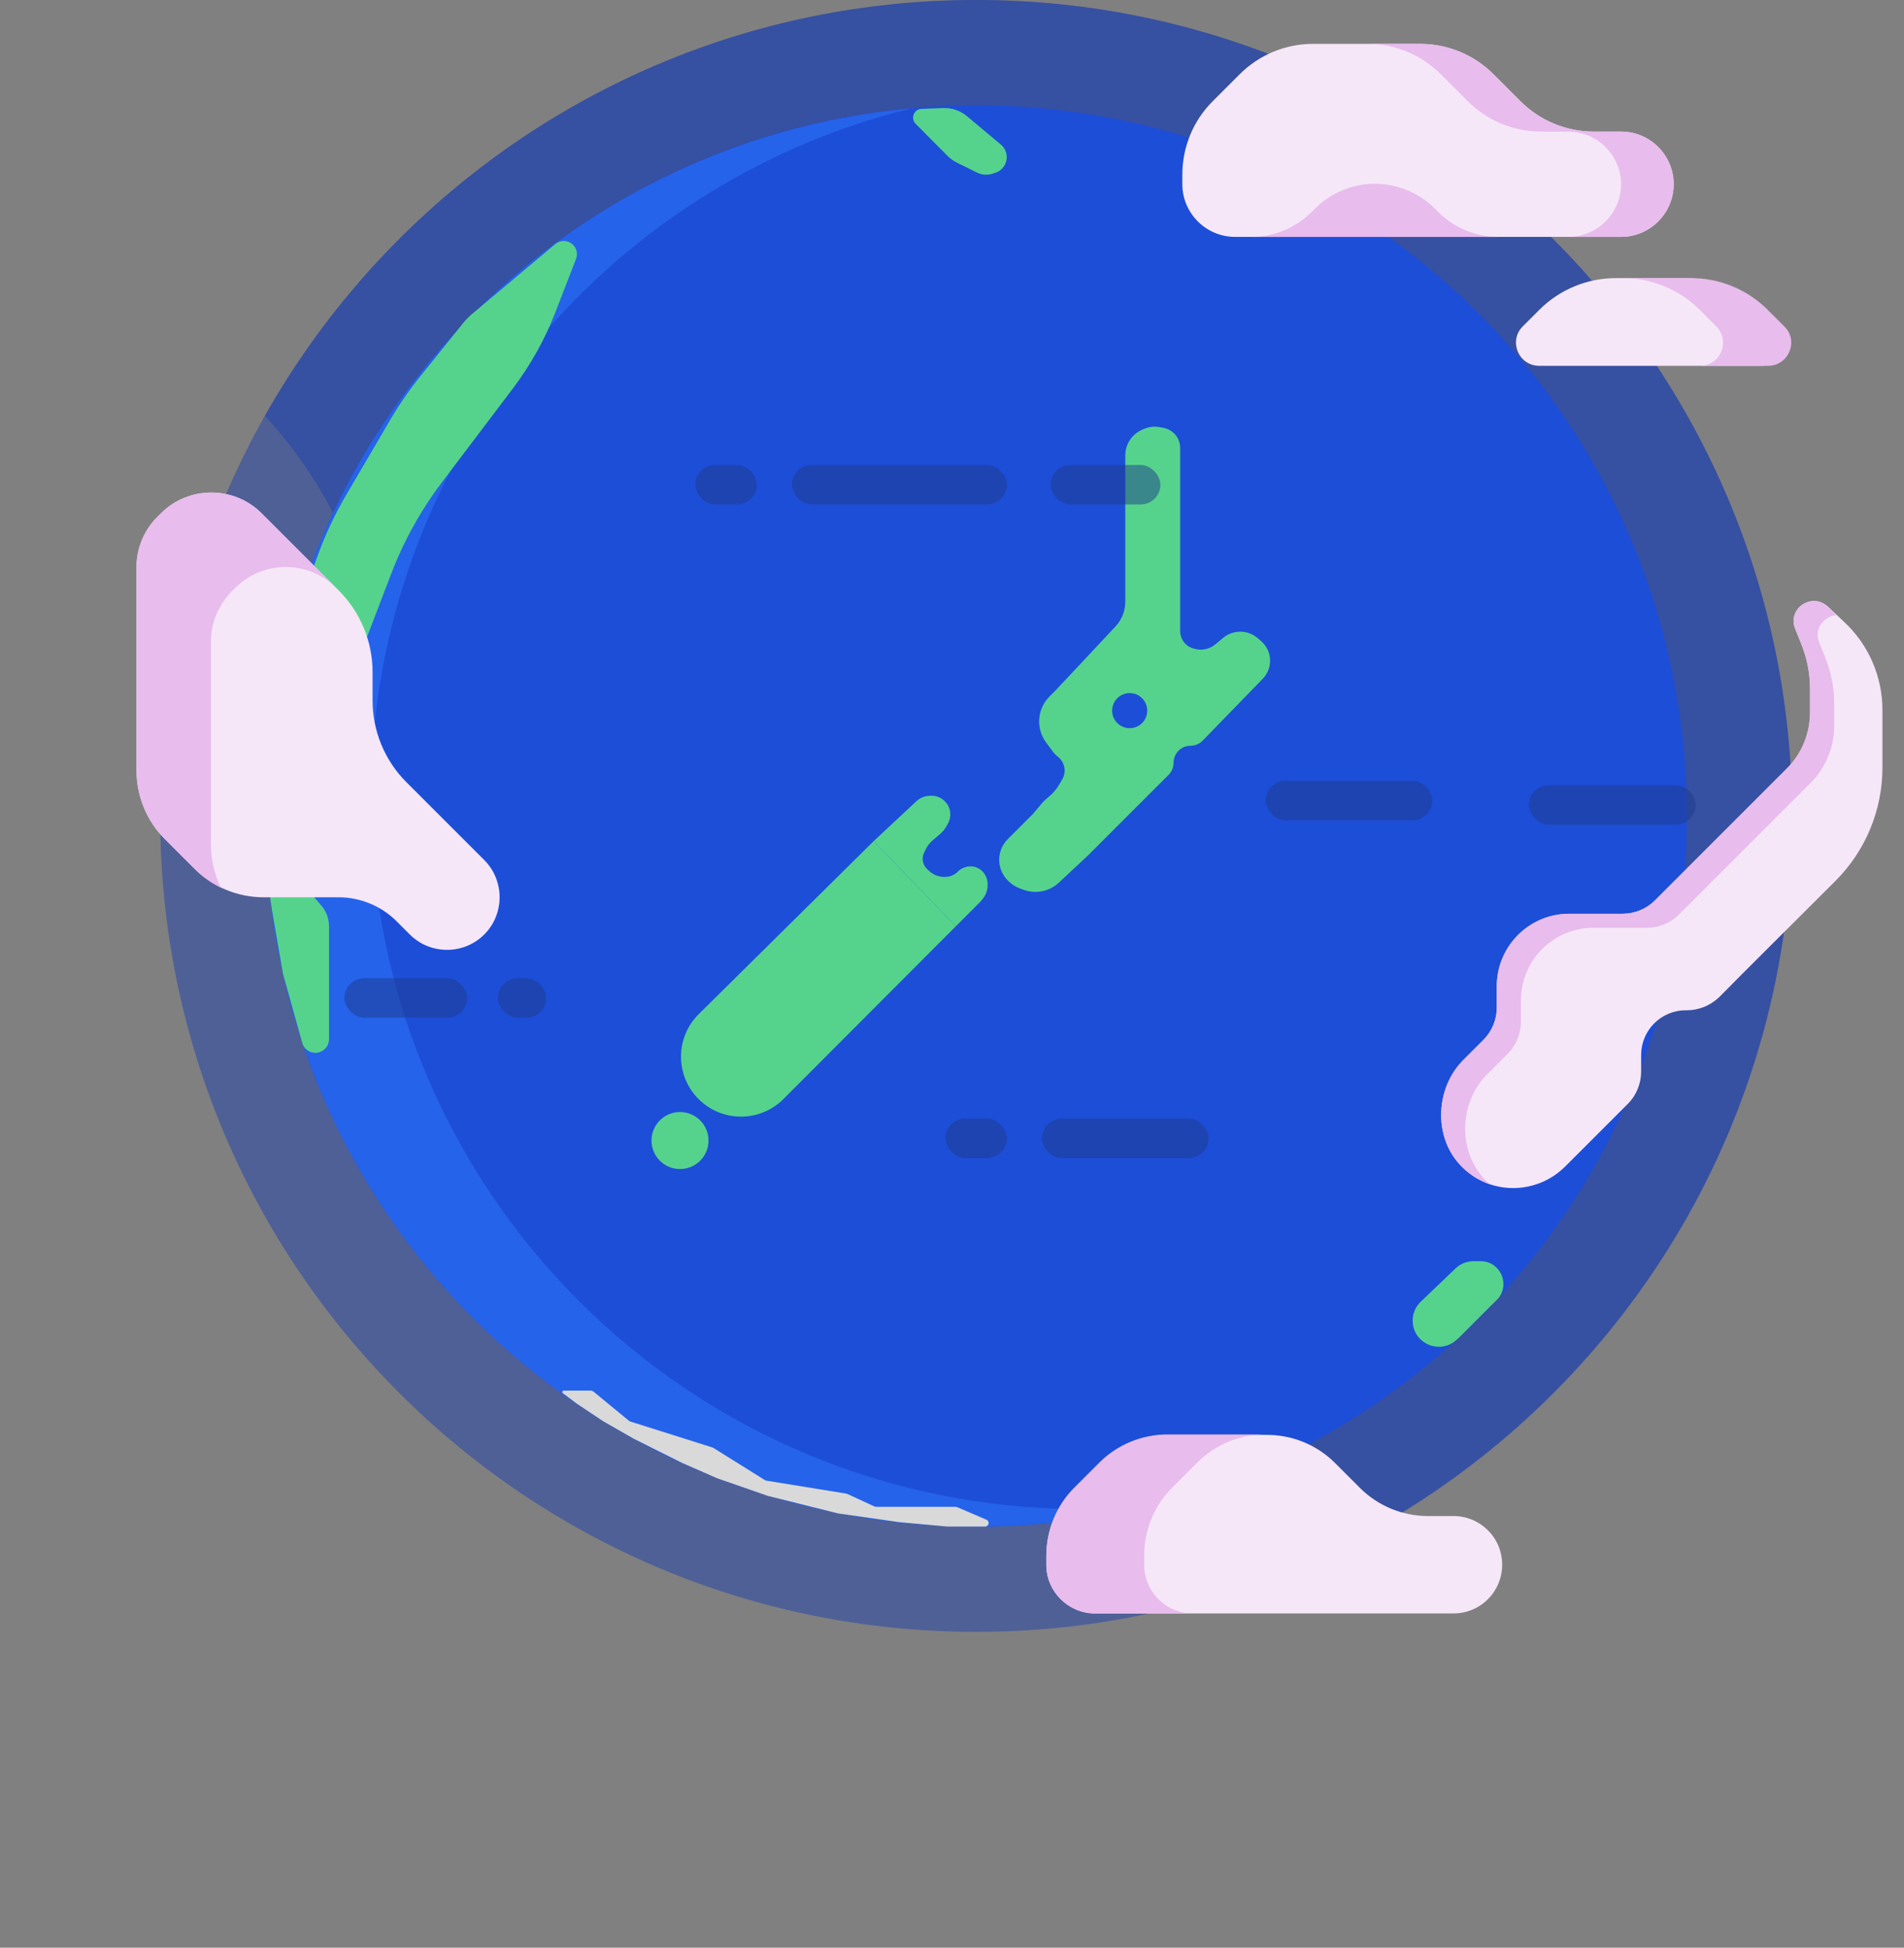 <svg width="434" height="444" viewBox="0 0 434 444" fill="none" xmlns="http://www.w3.org/2000/svg">
<rect x="0" y="0" width="434" height="444" fill="#808080" stroke="none"/>
<path d="M222.503 372C325.228 372 408.503 288.725 408.503 186C408.503 83.275 325.228 0 222.503 0C119.778 0 36.503 83.275 36.503 186C36.503 288.725 119.778 372 222.503 372Z" fill="#1E40AF" fill-opacity="0.5"/>
<path d="M222.503 0C152.903 0 92.303 38.2 60.403 94.8C72.303 107.8 81.003 123.9 85.103 141.6L90.003 162.3C98.103 196.6 132.103 218.2 166.503 210.9C204.003 202.9 240.103 229.1 244.403 267.2L246.703 287.9C250.103 318.4 274.303 342.3 304.803 345.3L316.903 346.5C371.703 314.1 408.503 254.5 408.503 186.2C408.503 83.3 325.203 0 222.503 0Z" fill="#1E40AF" fill-opacity="0.5"/>
<path d="M222.503 348C311.973 348 384.503 275.47 384.503 186C384.503 96.53 311.973 24 222.503 24C133.033 24 60.503 96.53 60.503 186C60.503 275.47 133.033 348 222.503 348Z" fill="#1D4ED8"/>
<path d="M246.503 344C157.003 344 84.503 271.5 84.503 182C84.503 105.9 137.003 42 207.803 24.7C125.203 32.1 60.503 101.5 60.503 186C60.503 275.5 133.003 348 222.503 348C235.903 348 248.803 346.4 261.203 343.3C256.403 343.8 251.503 344 246.503 344Z" fill="#2563EB"/>
<path d="M335.891 287.5H337.492C341.883 287.5 344.295 292.61 341.503 296L332.503 305L331.838 305.57C327.974 308.882 322.003 306.136 322.003 301.046C322.003 299.42 322.668 297.864 323.843 296.74L331.777 289.151C332.885 288.091 334.358 287.5 335.891 287.5Z" fill="#55D38C"/>
<path d="M228.143 32.96L220.414 26.491C218.892 25.217 216.951 24.555 214.968 24.632L210.059 24.823C208.318 24.89 207.49 26.997 208.719 28.232L216.008 35.558C216.628 36.181 217.347 36.698 218.136 37.088L222.706 39.345C223.803 39.887 225.07 39.977 226.233 39.596L226.909 39.374C228.495 38.855 229.543 37.347 229.478 35.679C229.437 34.625 228.952 33.638 228.143 32.96Z" fill="#55D38C"/>
<circle cx="155.003" cy="260" r="6.5" fill="#55D38C"/>
<path d="M239.226 158.777L240.503 157.5L254.26 142.825C255.079 141.952 255.699 140.912 256.077 139.776C256.359 138.931 256.503 138.046 256.503 137.154V108.5V103.808C256.503 102.945 256.678 102.091 257.018 101.298C257.651 99.821 258.819 98.637 260.287 97.985L260.667 97.816C261.862 97.285 263.191 97.138 264.473 97.394L265.285 97.556C266.684 97.836 267.876 98.747 268.515 100.023C268.836 100.666 269.003 101.374 269.003 102.092V108.5V143.857C269.003 144.605 269.206 145.339 269.591 145.98C270.173 146.95 271.129 147.639 272.233 147.885L272.631 147.973C274.131 148.306 275.701 147.942 276.9 146.982L277.503 146.5L278.806 145.414C279.903 144.5 281.284 144 282.711 144C284.189 144 285.616 144.536 286.728 145.509L287.498 146.183C288.474 147.037 289.141 148.189 289.395 149.462C289.776 151.364 289.195 153.331 287.844 154.723L274.142 168.828C273.414 169.577 272.413 170 271.369 170C269.234 170 267.503 171.747 267.503 173.882C267.503 174.914 267.093 175.91 266.364 176.639L248.003 195L241.326 201.232C240.78 201.741 240.164 202.17 239.496 202.503C237.585 203.459 235.366 203.586 233.358 202.856L232.518 202.551C231.52 202.188 230.614 201.611 229.863 200.86L229.705 200.703C228.605 199.602 227.926 198.151 227.785 196.602C227.606 194.636 228.31 192.693 229.705 191.297L235.503 185.5L237.293 183.352C237.765 182.785 238.296 182.265 238.872 181.805C239.945 180.946 240.853 179.887 241.535 178.694L242.15 177.617C242.384 177.209 242.542 176.763 242.62 176.299C242.856 174.88 242.307 173.443 241.183 172.544L240.948 172.356C240.652 172.12 240.388 171.847 240.161 171.544L238.478 169.301C237.835 168.442 237.369 167.464 237.109 166.423C236.423 163.679 237.227 160.776 239.226 158.777Z" fill="#55D38C"/>
<circle cx="257.503" cy="162" r="4" fill="#1D4ED8"/>
<path d="M159.247 250.558C153.902 245.225 153.893 236.569 159.226 231.225L199.149 191.742L217.88 211.152L178.579 250.537C173.246 255.881 164.591 255.89 159.247 250.558Z" fill="#55D38C"/>
<path d="M199.149 191.742L217.874 211.152L223.314 205.713C223.521 205.506 223.713 205.284 223.888 205.05L224.141 204.713C224.779 203.862 225.124 202.827 225.124 201.763V201.524C225.124 200.79 224.925 200.069 224.547 199.439L224.494 199.351C223.94 198.428 223.023 197.781 221.967 197.57C221.412 197.459 220.84 197.473 220.291 197.61L220.224 197.627C219.504 197.807 218.847 198.179 218.323 198.703C217.556 199.471 216.515 199.902 215.429 199.902H215.197C214.817 199.902 214.438 199.855 214.069 199.763L213.996 199.745C213.099 199.52 212.279 199.056 211.624 198.402L211.249 198.026C210.84 197.618 210.55 197.106 210.41 196.546C210.226 195.808 210.311 195.028 210.652 194.347L211.095 193.461C211.444 192.762 211.93 192.14 212.524 191.631L214.344 190.071C214.861 189.628 215.297 189.1 215.634 188.51L216.055 187.774C216.727 186.597 216.799 185.17 216.249 183.931C215.565 182.393 214.04 181.402 212.356 181.402H212.071C210.825 181.402 209.629 181.897 208.748 182.778L199.149 191.742Z" fill="#55D38C"/>
<path d="M73.269 206.467L64.292 195.943C62.994 194.421 60.503 195.339 60.503 197.339C60.503 197.446 60.511 197.553 60.527 197.659L62.003 207.5L64.503 222L68.891 237.726C69.569 240.154 72.703 240.812 74.299 238.86C74.754 238.304 75.003 237.607 75.003 236.889V211.172C75.003 209.447 74.388 207.779 73.269 206.467Z" fill="#55D38C"/>
<path d="M70.679 174.162L70.222 174.39C65.987 176.508 61.003 173.428 61.003 168.692C61.003 168.232 61.053 167.773 61.152 167.324L66.503 143L72.348 126.84C74.114 121.957 76.324 117.246 78.951 112.766L88.818 95.933C90.939 92.316 93.323 88.861 95.954 85.596L105.614 73.603C106.205 72.869 106.866 72.195 107.587 71.589L126.571 55.642C128.524 54.002 131.503 55.39 131.503 57.94C131.503 58.31 131.435 58.677 131.301 59.022L126.653 71.052C124.232 77.32 120.946 83.219 116.893 88.578L100.773 109.889C95.95 116.264 92.051 123.288 89.191 130.753L73.933 170.574C73.335 172.134 72.174 173.415 70.679 174.162Z" fill="#55D38C"/>
<path d="M31.115 175.622L31.115 129.236C31.115 124.993 32.883 120.821 35.924 117.781L36.702 117.003C42.995 110.71 53.319 110.71 59.612 117.003L77.219 134.61C82.168 139.56 84.926 146.277 84.926 153.207L84.926 159.712C84.926 166.642 87.684 173.359 92.634 178.309L110.382 196.058C115.049 200.724 115.049 208.361 110.382 213.028C105.715 217.695 98.078 217.695 93.412 213.028L90.371 209.988C86.906 206.523 82.098 204.543 77.148 204.543L60.036 204.543C54.238 204.543 48.51 202.209 44.409 198.108L37.55 191.249C33.378 187.077 31.115 181.42 31.115 175.622Z" fill="#F5E7F7"/>
<path d="M31.115 129.236L31.115 175.622C31.115 181.42 33.449 187.148 37.55 191.249L44.409 198.108C46.177 199.876 48.157 201.29 50.349 202.351C48.864 199.31 48.086 195.987 48.086 192.593V146.207C48.086 141.964 49.853 137.792 52.894 134.751L53.672 133.974C59.965 127.68 70.289 127.68 76.582 133.974L59.612 117.003C53.318 110.71 42.995 110.71 36.701 117.003L35.923 117.781C32.812 120.751 31.115 124.993 31.115 129.236Z" fill="#E8BCED"/>
<path d="M249.603 367.8L331.303 367.8C337.503 367.8 342.403 362.8 342.403 356.7C342.403 350.5 337.403 345.6 331.303 345.6L325.503 345.6C319.703 345.6 314.103 343.3 310.003 339.2L304.303 333.5C300.203 329.4 294.603 327.1 288.803 327.1L266.103 327.1C260.303 327.1 254.703 329.4 250.603 333.5L244.903 339.2C240.803 343.3 238.503 348.9 238.503 354.7L238.503 356.8C238.503 362.8 243.503 367.8 249.603 367.8Z" fill="#F5E7F7"/>
<path d="M249.603 367.8L271.903 367.8C265.703 367.8 260.803 362.8 260.803 356.7L260.803 354.6C260.803 348.8 263.103 343.2 267.203 339.1L272.903 333.4C277.003 329.3 282.603 327 288.403 327L266.103 327C260.303 327 254.703 329.3 250.603 333.4L244.903 339.1C240.803 343.2 238.503 348.8 238.503 354.6L238.503 356.7C238.503 362.8 243.503 367.8 249.603 367.8Z" fill="#E8BCED"/>
<path d="M409.183 143.305L410.583 146.805C411.883 150.005 412.583 153.505 412.583 157.005V162.405C412.583 167.205 410.683 171.905 407.183 175.305L377.183 205.305C375.283 207.205 372.583 208.305 369.883 208.305H357.683C348.583 208.305 341.183 215.705 341.183 224.805V229.705C341.183 232.405 340.083 235.105 338.183 237.005L333.583 241.605C327.283 247.905 326.683 258.805 332.683 265.405C339.083 272.505 350.083 272.605 356.783 265.905L371.083 251.605C372.983 249.705 374.083 247.005 374.083 244.305V240.505C374.083 234.905 378.583 230.305 384.283 230.305H384.483C387.283 230.305 389.883 229.205 391.883 227.305C397.383 221.705 409.483 209.705 418.383 200.805C425.283 193.905 429.083 184.605 429.083 175.005V161.805C429.083 154.205 425.883 146.905 420.383 141.805L416.683 138.305C412.983 134.905 407.383 138.705 409.183 143.305Z" fill="#F5E7F7"/>
<path d="M339.083 244.805L343.683 240.205C345.583 238.305 346.683 235.605 346.683 232.905V228.005C346.683 218.905 354.083 211.505 363.183 211.505H375.383C378.083 211.505 380.783 210.405 382.683 208.505L412.683 178.505C416.083 175.105 418.083 170.405 418.083 165.605V160.205C418.083 156.705 417.383 153.305 416.083 150.005L414.683 146.505C413.383 143.305 415.783 140.505 418.583 140.205L416.583 138.305C412.983 135.005 407.383 138.805 409.183 143.305L410.583 146.805C411.883 150.005 412.583 153.505 412.583 157.005V162.405C412.583 167.205 410.683 171.905 407.183 175.305L377.183 205.305C375.283 207.205 372.583 208.305 369.883 208.305H357.683C348.583 208.305 341.183 215.705 341.183 224.805V229.705C341.183 232.405 340.083 235.105 338.183 237.005L333.583 241.605C327.283 247.905 326.683 258.805 332.683 265.405C334.683 267.605 337.083 269.105 339.683 270.005C339.183 269.605 338.683 269.105 338.183 268.605C332.183 261.905 332.683 251.105 339.083 244.805Z" fill="#E8BCED"/>
<path d="M281.503 54H369.503C376.103 54 381.503 48.6 381.503 42C381.503 35.4 376.103 30 369.503 30H363.303C357.003 30 351.003 27.5 346.603 23.1L340.403 16.9C336.003 12.5 330.003 10 323.703 10H299.303C293.003 10 287.003 12.5 282.603 16.9L276.403 23.1C272.003 27.5 269.503 33.5 269.503 39.8V42C269.503 48.6 274.903 54 281.503 54Z" fill="#F5E7F7"/>
<path d="M369.503 30H363.303C357.003 30 351.003 27.5 346.603 23.1L340.403 16.9C336.003 12.5 330.003 10 323.703 10H311.703C318.003 10 324.003 12.5 328.403 16.9L334.603 23.1C339.003 27.5 345.003 30 351.303 30H357.503C364.103 30 369.503 35.4 369.503 42C369.503 48.6 364.103 54 357.503 54H369.503C376.103 54 381.503 48.6 381.503 42C381.503 35.4 376.203 30 369.503 30Z" fill="#E8BCED"/>
<path d="M347.102 74.4L350.902 70.6C355.502 66 361.802 63.4 368.302 63.4H383.902C390.402 63.4 396.702 66 401.302 70.6L405.102 74.4C408.402 77.7 406.102 83.4 401.402 83.4H350.902C346.102 83.4 343.802 77.7 347.102 74.4Z" fill="#F5E7F7"/>
<path d="M406.703 74.4L402.903 70.6C398.303 66 392.003 63.4 385.503 63.4H370.003C376.503 63.4 382.803 66 387.403 70.6L391.203 74.4C394.503 77.7 392.203 83.4 387.503 83.4H403.003C407.703 83.4 410.103 77.7 406.703 74.4Z" fill="#E8BCED"/>
<path d="M345.503 54H341.503C336.403 54 331.503 52 327.803 48.3L327.103 47.6C323.503 44 318.603 41.9 313.403 41.9C308.303 41.9 303.403 43.9 299.703 47.6L299.003 48.3C295.403 51.9 290.503 54 285.303 54H281.303H345.503Z" fill="#E8BCED"/>
<path d="M134.644 317H128.503C128.183 317 128.047 317.408 128.303 317.6L131.503 320L137.503 324L144.503 328L155.503 333.5L163.503 337L175.003 341L191.003 345L205.003 347L216.003 348H224.538C225.263 348 225.626 347.123 225.114 346.611C225.041 346.538 224.954 346.479 224.859 346.438L218.192 343.581C218.067 343.528 217.933 343.5 217.798 343.5H199.723C199.578 343.5 199.435 343.469 199.304 343.408L193.127 340.557C193.045 340.519 192.958 340.493 192.868 340.478L174.702 337.532C174.571 337.511 174.445 337.464 174.332 337.393L162.611 330.067C162.539 330.023 162.462 329.987 162.382 329.962L143.688 324.058C143.566 324.02 143.452 323.958 143.353 323.877L135.28 317.228C135.101 317.081 134.876 317 134.644 317Z" fill="#D9D9D9"/>
<rect x="237.503" y="255" width="38" height="9" rx="4.5" fill="#1E3A8A" fill-opacity="0.5"/>
<rect x="348.503" y="179" width="38" height="9" rx="4.5" fill="#1E3A8A" fill-opacity="0.5"/>
<rect x="288.503" y="178" width="38" height="9" rx="4.5" fill="#1E3A8A" fill-opacity="0.5"/>
<rect x="78.503" y="223" width="28" height="9" rx="4.5" fill="#1E3A8A" fill-opacity="0.5"/>
<rect x="113.503" y="223" width="11" height="9" rx="4.5" fill="#1E3A8A" fill-opacity="0.5"/>
<rect x="180.503" y="106" width="49" height="9" rx="4.5" fill="#1E3A8A" fill-opacity="0.5"/>
<rect x="158.503" y="106" width="14" height="9" rx="4.5" fill="#1E3A8A" fill-opacity="0.5"/>
<rect x="239.503" y="106" width="25" height="9" rx="4.5" fill="#1E3A8A" fill-opacity="0.5"/>
<rect x="215.503" y="255" width="14" height="9" rx="4.5" fill="#1E3A8A" fill-opacity="0.5"/>
</svg>
